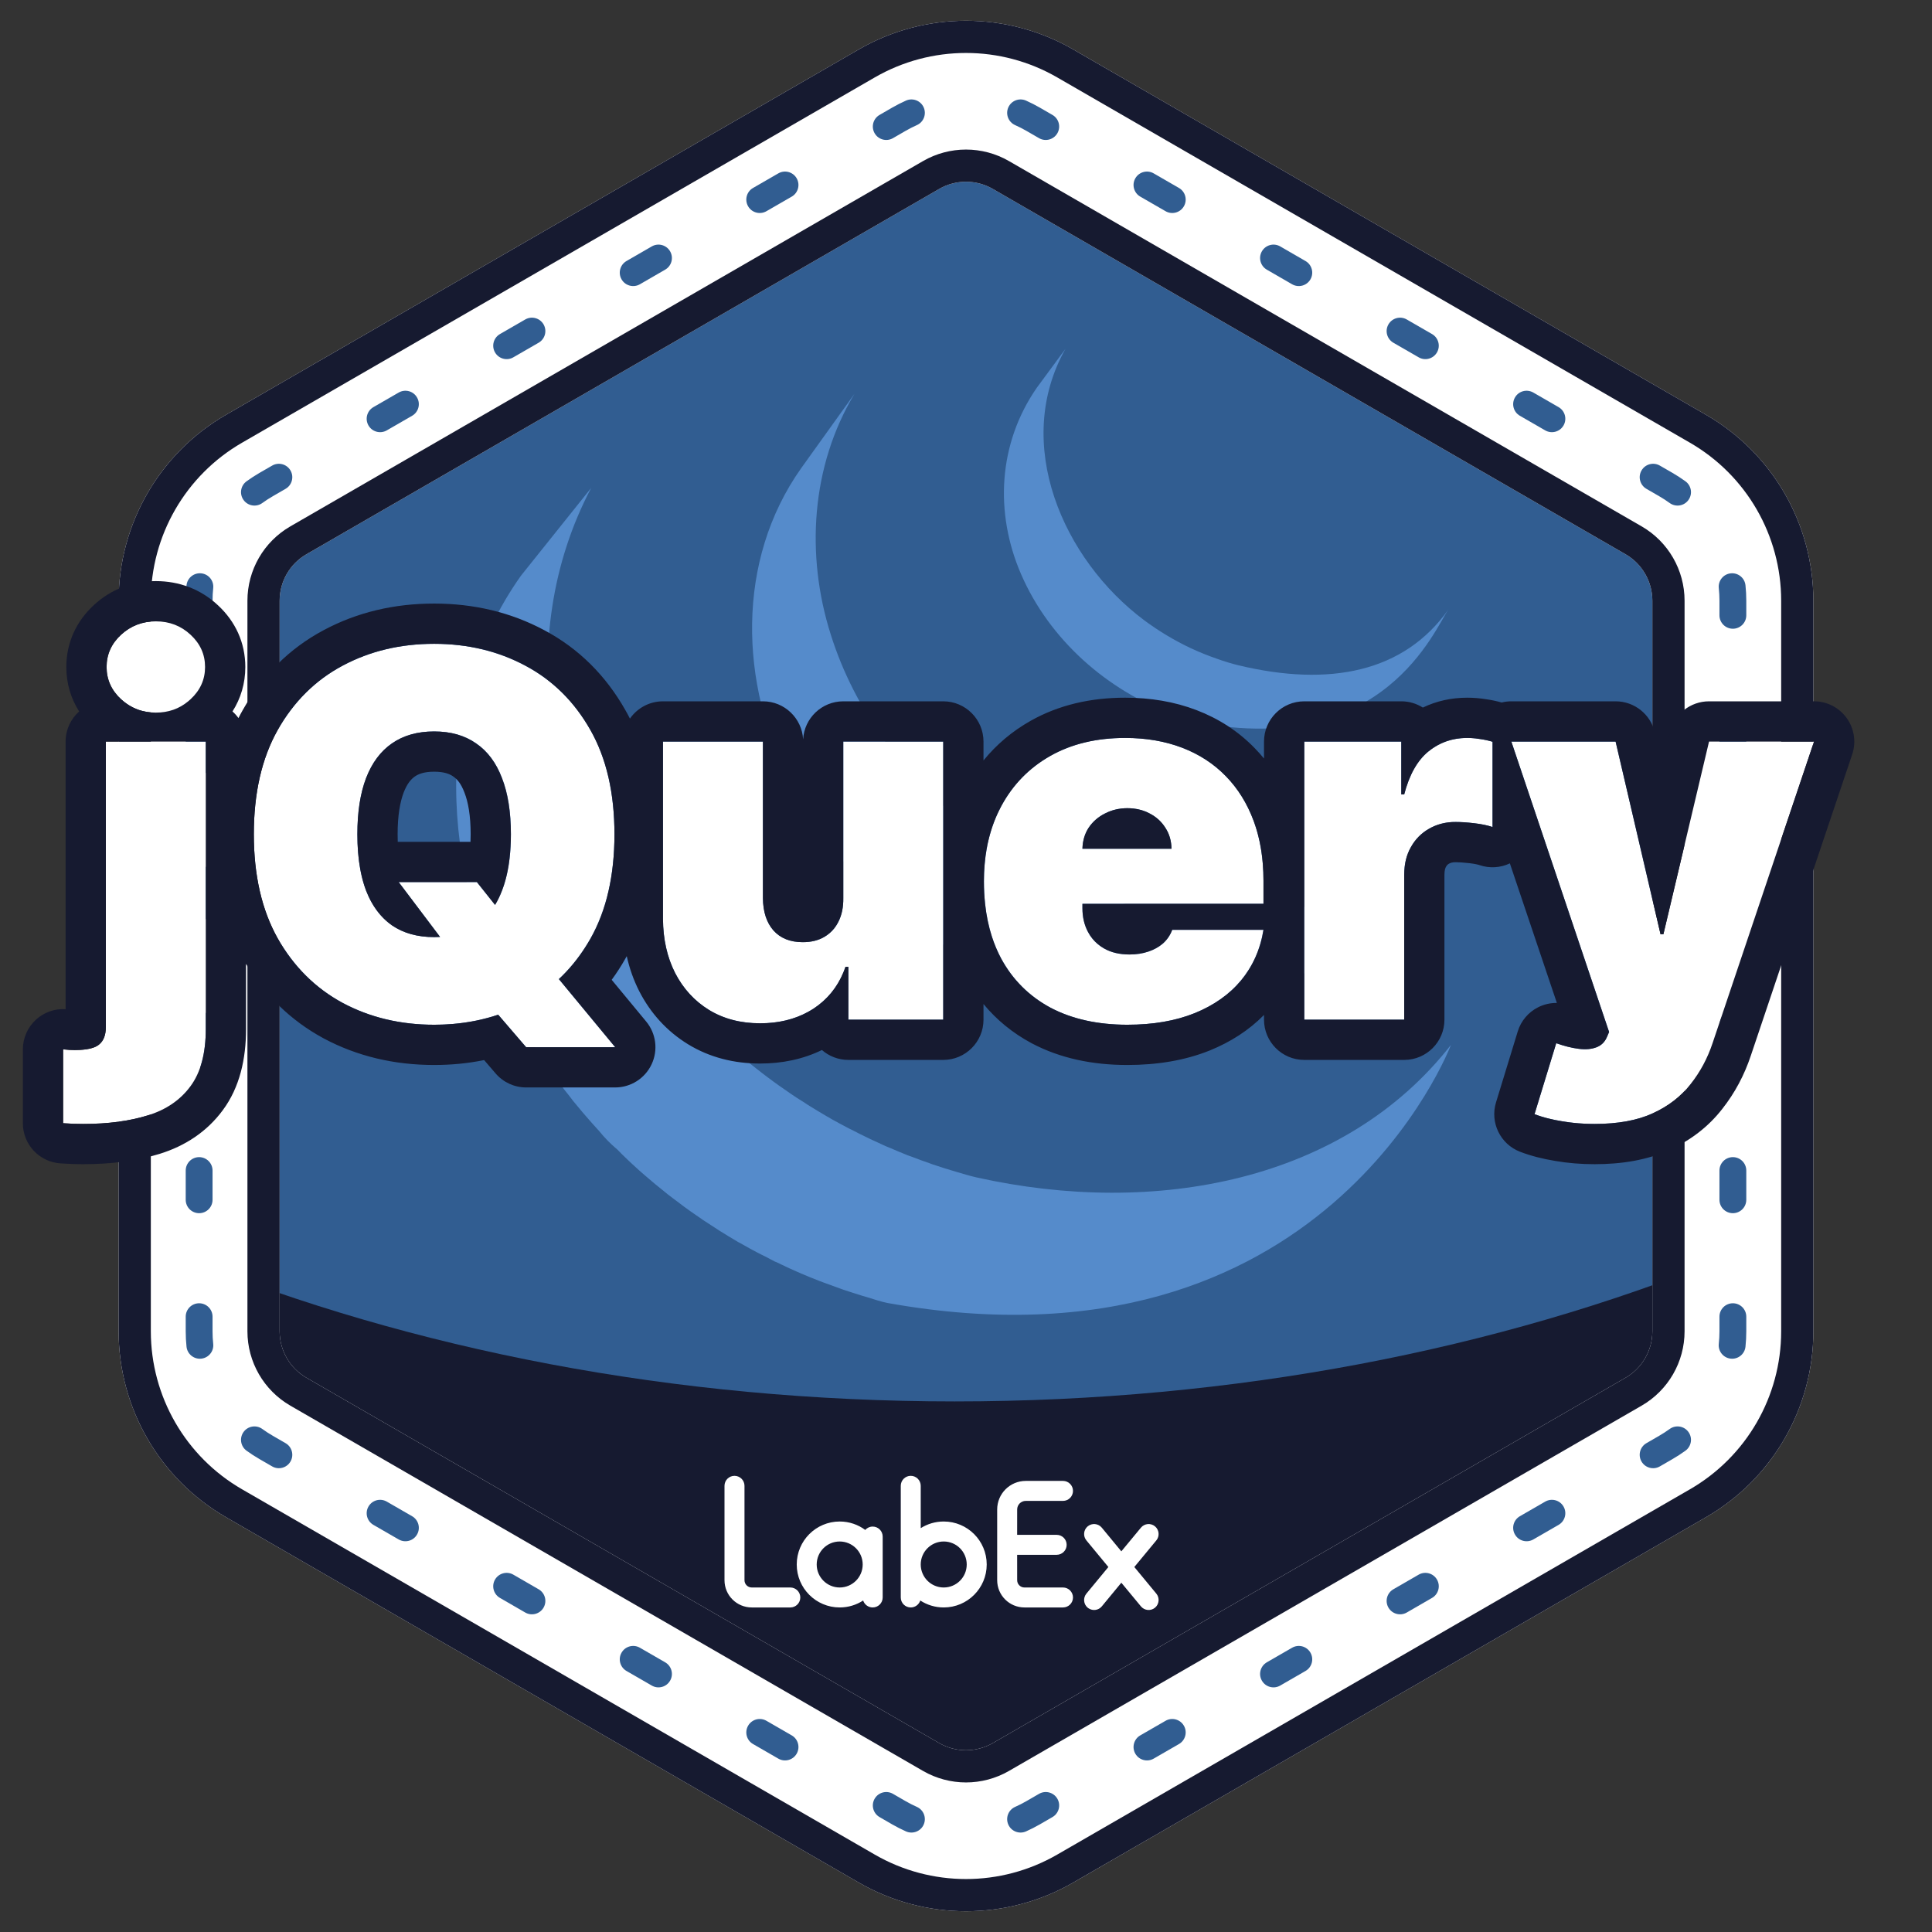 <svg width="72" height="72" viewBox="0 0 72 72" fill="none" xmlns="http://www.w3.org/2000/svg"><rect x="0" y="0" width="72" height="72" fill="#333333" stroke="none"/><path d="M33.5 4.443C35.047 3.55 36.953 3.55 38.5 4.443L62.079 18.057C63.626 18.95 64.579 20.6 64.579 22.387V49.613C64.579 51.4 63.626 53.05 62.079 53.943L38.5 67.557C36.953 68.45 35.047 68.45 33.5 67.557L9.921 53.943C8.374 53.05 7.421 51.4 7.421 49.613V22.387C7.421 20.6 8.374 18.95 9.921 18.057L33.5 4.443Z" fill="#161A30"/><path fill-rule="evenodd" clip-rule="evenodd" d="M7 46.918V22.613C7 20.827 7.953 19.176 9.5 18.283L33.079 4.67C34.626 3.777 36.532 3.777 38.079 4.67L61.658 18.283C63.205 19.176 64.158 20.827 64.158 22.613V46.918C55.829 50.286 46.045 52.227 35.579 52.227C25.112 52.227 15.329 50.286 7 46.918Z" fill="#315D91"/><mask id="mask0_5151_46752" style="mask-type:alpha" maskUnits="userSpaceOnUse" x="7" y="4" width="58" height="49"><path fill-rule="evenodd" clip-rule="evenodd" d="M7 46.918V22.613C7 20.827 7.953 19.176 9.5 18.283L33.079 4.67C34.626 3.777 36.532 3.777 38.079 4.67L61.658 18.283C63.205 19.176 64.158 20.827 64.158 22.613V46.918C55.829 50.286 46.045 52.227 35.579 52.227C25.112 52.227 15.329 50.286 7 46.918Z" fill="#FF8642"/></mask><g mask="url(#mask0_5151_46752)"><path d="M19.415 21.454C16.049 26.21 16.467 32.396 19.04 37.446C19.098 37.569 19.163 37.686 19.226 37.803C19.263 37.884 19.304 37.958 19.348 38.036C19.369 38.078 19.397 38.123 19.423 38.164C19.464 38.245 19.508 38.323 19.551 38.401L19.799 38.815C19.847 38.891 19.89 38.966 19.942 39.042C20.031 39.189 20.132 39.334 20.224 39.48C20.265 39.542 20.303 39.601 20.349 39.662C20.503 39.9 20.666 40.131 20.84 40.355C20.963 40.522 21.087 40.684 21.22 40.846C21.262 40.905 21.312 40.964 21.356 41.025L21.704 41.444C21.749 41.49 21.791 41.548 21.837 41.598C21.992 41.782 22.157 41.961 22.322 42.143L22.33 42.152C22.531 42.402 22.756 42.631 23.003 42.837C23.129 42.967 23.256 43.094 23.39 43.219L23.55 43.37C23.726 43.533 23.904 43.695 24.089 43.851C24.092 43.851 24.093 43.854 24.097 43.856L24.187 43.934C24.348 44.072 24.512 44.211 24.678 44.339L24.876 44.502C25.01 44.608 25.151 44.709 25.287 44.813L25.504 44.977C25.651 45.086 25.808 45.194 25.959 45.299C26.014 45.338 26.07 45.377 26.127 45.413L26.174 45.449L26.617 45.737L26.807 45.861C27.042 46.008 27.273 46.148 27.504 46.285C27.569 46.316 27.637 46.354 27.699 46.391C27.87 46.488 28.047 46.586 28.22 46.676C28.315 46.729 28.413 46.774 28.511 46.822C28.63 46.888 28.753 46.952 28.881 47.017C28.912 47.026 28.942 47.038 28.97 47.053C29.022 47.076 29.072 47.101 29.122 47.126C29.312 47.219 29.51 47.31 29.716 47.399C29.754 47.414 29.795 47.43 29.836 47.452C30.064 47.55 30.294 47.643 30.53 47.735C30.584 47.751 30.641 47.777 30.696 47.797C30.91 47.877 31.13 47.958 31.347 48.034L31.426 48.062C31.67 48.143 31.909 48.221 32.154 48.296C32.211 48.311 32.27 48.331 32.33 48.347C32.583 48.422 32.827 48.511 33.081 48.56C49.346 51.475 54.072 38.941 54.072 38.941C50.101 44.027 43.055 45.368 36.38 43.876C36.133 43.82 35.886 43.742 35.636 43.67C35.335 43.583 35.035 43.488 34.738 43.387L34.64 43.35C34.425 43.278 34.217 43.199 34.007 43.119C33.949 43.096 33.891 43.076 33.833 43.057C33.598 42.964 33.373 42.868 33.147 42.77C33.098 42.755 33.057 42.733 33.008 42.714C32.816 42.628 32.625 42.539 32.434 42.45C32.377 42.425 32.322 42.398 32.267 42.369C32.118 42.3 31.969 42.221 31.823 42.146C31.723 42.099 31.625 42.049 31.527 41.996C31.347 41.903 31.168 41.802 30.989 41.705C30.935 41.668 30.873 41.637 30.812 41.602C30.578 41.466 30.346 41.326 30.116 41.182C30.053 41.144 29.991 41.103 29.93 41.06C29.762 40.958 29.597 40.851 29.436 40.738C29.38 40.702 29.33 40.663 29.273 40.624C29.115 40.517 28.959 40.407 28.805 40.294C28.739 40.241 28.668 40.191 28.596 40.139C28.457 40.03 28.316 39.928 28.177 39.815L27.99 39.667C27.81 39.525 27.633 39.38 27.46 39.231C27.442 39.213 27.422 39.197 27.401 39.182L26.852 38.69L26.693 38.544C26.564 38.413 26.43 38.288 26.297 38.161L26.142 38.005C25.975 37.841 25.812 37.674 25.653 37.502L25.629 37.477C25.462 37.297 25.297 37.111 25.134 36.924C25.091 36.878 25.05 36.825 25.007 36.773L24.648 36.342C24.465 36.111 24.286 35.878 24.109 35.643C20.407 30.674 19.068 23.812 22.03 18.186M29.857 17.449C27.419 20.892 27.555 25.499 29.455 29.141C29.769 29.754 30.127 30.344 30.528 30.905C30.892 31.419 31.294 32.028 31.784 32.444C31.953 32.634 32.137 32.818 32.328 33.005L32.471 33.145C32.651 33.316 32.838 33.483 33.025 33.651L33.05 33.671C33.264 33.855 33.483 34.032 33.706 34.204C33.76 34.24 33.806 34.282 33.858 34.318C34.08 34.486 34.304 34.648 34.535 34.81L34.559 34.824C34.657 34.894 34.762 34.958 34.873 35.026C34.917 35.054 34.968 35.091 35.015 35.12C35.183 35.225 35.348 35.325 35.519 35.426C35.546 35.437 35.569 35.451 35.595 35.462C35.737 35.548 35.892 35.63 36.041 35.707C36.093 35.738 36.144 35.761 36.2 35.791C36.304 35.842 36.409 35.897 36.511 35.95L36.562 35.971C36.776 36.076 36.994 36.172 37.208 36.267C37.262 36.289 37.308 36.306 37.354 36.328C37.53 36.403 37.709 36.474 37.886 36.541C37.965 36.568 38.039 36.599 38.114 36.622C38.275 36.681 38.446 36.736 38.605 36.79L38.826 36.861C39.059 36.931 39.293 37.023 39.537 37.063C52.093 39.108 55 29.596 55 29.596C52.383 33.302 47.318 35.066 41.92 33.688C41.681 33.628 41.444 33.56 41.209 33.486C41.133 33.464 41.067 33.441 40.994 33.419C40.829 33.363 40.66 33.31 40.5 33.249L40.272 33.165C40.093 33.095 39.913 33.03 39.74 32.955C39.686 32.931 39.637 32.916 39.596 32.893C39.374 32.794 39.151 32.698 38.934 32.594L38.608 32.427L38.419 32.334C38.278 32.259 38.138 32.181 38 32.1C37.966 32.084 37.933 32.065 37.902 32.045C37.734 31.943 37.558 31.843 37.398 31.737C37.344 31.707 37.295 31.672 37.245 31.64L36.915 31.429C36.687 31.273 36.464 31.105 36.238 30.941C36.187 30.896 36.138 30.859 36.089 30.818C33.715 28.984 31.844 26.474 30.956 23.635C30.021 20.68 30.227 17.37 31.842 14.68M38.638 14.451C37.199 16.529 37.061 19.108 38.052 21.397C39.105 23.831 41.257 25.742 43.765 26.645C43.868 26.684 43.967 26.716 44.075 26.754L44.214 26.796C44.36 26.843 44.507 26.894 44.658 26.927C51.594 28.243 53.472 23.423 53.977 22.716C52.326 25.049 49.556 25.608 46.159 24.795C45.882 24.727 45.609 24.643 45.342 24.546C45.009 24.431 44.682 24.299 44.363 24.15C43.76 23.863 43.186 23.519 42.65 23.122C39.607 20.853 37.721 16.526 39.707 13" fill="#558BCB"/></g><path fill-rule="evenodd" clip-rule="evenodd" d="M32 1.845C34.475 0.416 37.525 0.416 40 1.845L63.579 15.459C66.054 16.888 67.579 19.529 67.579 22.387V49.613C67.579 52.471 66.054 55.112 63.579 56.541L40 70.155C37.525 71.584 34.475 71.584 32 70.155L8.421 56.541C5.946 55.112 4.421 52.471 4.421 49.613V22.387C4.421 19.529 5.946 16.888 8.421 15.459L32 1.845ZM37 7.041C36.381 6.684 35.619 6.684 35 7.041L11.421 20.655C10.802 21.012 10.421 21.672 10.421 22.387V49.613C10.421 50.328 10.802 50.988 11.421 51.345L35 64.959C35.619 65.316 36.381 65.316 37 64.959L60.579 51.345C61.198 50.988 61.579 50.328 61.579 49.613V22.387C61.579 21.672 61.198 21.012 60.579 20.655L37 7.041Z" fill="white"/><path fill-rule="evenodd" clip-rule="evenodd" d="M39.4 2.885C37.296 1.67 34.704 1.67 32.6 2.885L9.021 16.498C6.917 17.712 5.621 19.957 5.621 22.387V49.613C5.621 52.043 6.917 54.288 9.021 55.502L32.6 69.115C34.704 70.33 37.296 70.33 39.4 69.115L62.979 55.502C65.083 54.288 66.379 52.043 66.379 49.613V22.387C66.379 19.957 65.083 17.712 62.979 16.498L39.4 2.885ZM34.4 6.002C35.39 5.431 36.61 5.431 37.6 6.002L61.179 19.616C62.169 20.187 62.779 21.244 62.779 22.387V49.613C62.779 50.757 62.169 51.813 61.179 52.385L37.6 65.998C36.61 66.569 35.39 66.569 34.4 65.998L10.821 52.385C9.831 51.813 9.221 50.757 9.221 49.613V22.387C9.221 21.244 9.831 20.187 10.821 19.616L34.4 6.002ZM40 1.845C37.525 0.416 34.475 0.416 32 1.845L8.421 15.459C5.946 16.888 4.421 19.529 4.421 22.387V49.613C4.421 52.471 5.946 55.112 8.421 56.541L32 70.155C34.475 71.584 37.525 71.584 40 70.155L63.579 56.541C66.054 55.112 67.579 52.471 67.579 49.613V22.387C67.579 19.529 66.054 16.888 63.579 15.459L40 1.845ZM35 7.041C35.619 6.684 36.381 6.684 37 7.041L60.579 20.655C61.198 21.012 61.579 21.672 61.579 22.387V49.613C61.579 50.328 61.198 50.988 60.579 51.345L37 64.959C36.381 65.316 35.619 65.316 35 64.959L11.421 51.345C10.802 50.988 10.421 50.328 10.421 49.613V22.387C10.421 21.672 10.802 21.012 11.421 20.655L35 7.041Z" fill="#161A30"/><path fill-rule="evenodd" clip-rule="evenodd" d="M37.577 4.002C37.689 3.75 37.985 3.637 38.237 3.749C38.411 3.827 38.583 3.914 38.75 4.01L39.222 4.283C39.461 4.421 39.543 4.726 39.405 4.966C39.267 5.205 38.961 5.287 38.722 5.149L38.25 4.876C38.113 4.797 37.973 4.726 37.83 4.662C37.578 4.55 37.465 4.254 37.577 4.002ZM34.423 4.002C34.535 4.254 34.422 4.55 34.17 4.662C34.027 4.726 33.887 4.797 33.75 4.876L33.278 5.149C33.039 5.287 32.733 5.205 32.595 4.966C32.457 4.726 32.539 4.421 32.778 4.283L33.25 4.01C33.417 3.914 33.589 3.827 33.763 3.749C34.015 3.637 34.311 3.75 34.423 4.002ZM42.311 6.644C42.449 6.405 42.755 6.323 42.994 6.461L43.937 7.005C44.176 7.143 44.258 7.449 44.12 7.688C43.982 7.927 43.676 8.009 43.437 7.871L42.494 7.327C42.255 7.189 42.173 6.883 42.311 6.644ZM29.689 6.644C29.827 6.883 29.745 7.189 29.506 7.327L28.563 7.871C28.323 8.009 28.018 7.927 27.88 7.688C27.742 7.449 27.823 7.143 28.063 7.005L29.006 6.461C29.245 6.323 29.551 6.405 29.689 6.644ZM24.973 9.366C25.111 9.605 25.029 9.911 24.79 10.049L23.847 10.594C23.608 10.732 23.302 10.65 23.164 10.411C23.026 10.172 23.108 9.866 23.347 9.728L24.29 9.183C24.529 9.045 24.835 9.127 24.973 9.366ZM47.027 9.366C47.165 9.127 47.471 9.045 47.71 9.183L48.653 9.728C48.892 9.866 48.974 10.172 48.836 10.411C48.698 10.65 48.392 10.732 48.153 10.594L47.21 10.049C46.971 9.911 46.889 9.605 47.027 9.366ZM20.257 12.089C20.395 12.328 20.313 12.634 20.074 12.772L19.131 13.316C18.892 13.455 18.586 13.373 18.448 13.133C18.31 12.894 18.392 12.589 18.631 12.45L19.574 11.906C19.813 11.768 20.119 11.85 20.257 12.089ZM51.743 12.089C51.881 11.85 52.187 11.768 52.426 11.906L53.369 12.45C53.608 12.589 53.69 12.894 53.552 13.133C53.414 13.373 53.108 13.455 52.869 13.316L51.926 12.772C51.687 12.634 51.605 12.328 51.743 12.089ZM15.541 14.812C15.68 15.051 15.598 15.357 15.358 15.495L14.415 16.039C14.176 16.177 13.87 16.095 13.732 15.856C13.594 15.617 13.676 15.311 13.915 15.173L14.858 14.629C15.098 14.491 15.403 14.572 15.541 14.812ZM56.459 14.812C56.596 14.572 56.902 14.491 57.142 14.629L58.085 15.173C58.324 15.311 58.406 15.617 58.268 15.856C58.13 16.095 57.824 16.177 57.585 16.039L56.642 15.495C56.402 15.357 56.32 15.051 56.459 14.812ZM10.826 17.534C10.964 17.773 10.882 18.079 10.643 18.217L10.171 18.49C10.034 18.569 9.902 18.654 9.776 18.746C9.553 18.908 9.24 18.859 9.078 18.635C8.915 18.412 8.965 18.099 9.188 17.937C9.343 17.825 9.504 17.72 9.671 17.623L10.143 17.351C10.382 17.213 10.688 17.295 10.826 17.534ZM61.174 17.534C61.312 17.295 61.618 17.213 61.857 17.351L62.329 17.623C62.496 17.72 62.657 17.825 62.812 17.937C63.035 18.099 63.085 18.412 62.922 18.635C62.76 18.859 62.447 18.908 62.224 18.746C62.098 18.654 61.966 18.569 61.829 18.49L61.357 18.217C61.118 18.079 61.036 17.773 61.174 17.534ZM7.501 21.367C7.775 21.395 7.975 21.642 7.946 21.916C7.929 22.071 7.921 22.228 7.921 22.387V22.931C7.921 23.207 7.697 23.431 7.421 23.431C7.145 23.431 6.921 23.207 6.921 22.931V22.387C6.921 22.193 6.931 22.002 6.951 21.812C6.98 21.537 7.226 21.338 7.501 21.367ZM64.499 21.367C64.774 21.338 65.02 21.537 65.049 21.812C65.069 22.002 65.079 22.193 65.079 22.387V22.931C65.079 23.207 64.855 23.431 64.579 23.431C64.303 23.431 64.079 23.207 64.079 22.931V22.387C64.079 22.228 64.07 22.071 64.054 21.916C64.025 21.642 64.225 21.395 64.499 21.367ZM64.579 26.788C64.855 26.788 65.079 27.011 65.079 27.288V28.377C65.079 28.653 64.855 28.877 64.579 28.877C64.303 28.877 64.079 28.653 64.079 28.377V27.288C64.079 27.011 64.303 26.788 64.579 26.788ZM7.421 26.788C7.697 26.788 7.921 27.011 7.921 27.288V28.377C7.921 28.653 7.697 28.877 7.421 28.877C7.145 28.877 6.921 28.653 6.921 28.377V27.288C6.921 27.011 7.145 26.788 7.421 26.788ZM7.421 32.233C7.697 32.233 7.921 32.457 7.921 32.733V33.822C7.921 34.098 7.697 34.322 7.421 34.322C7.145 34.322 6.921 34.098 6.921 33.822V32.733C6.921 32.457 7.145 32.233 7.421 32.233ZM64.579 32.233C64.855 32.233 65.079 32.457 65.079 32.733V33.822C65.079 34.098 64.855 34.322 64.579 34.322C64.303 34.322 64.079 34.098 64.079 33.822V32.733C64.079 32.457 64.303 32.233 64.579 32.233ZM7.421 37.678C7.697 37.678 7.921 37.902 7.921 38.178V39.267C7.921 39.543 7.697 39.767 7.421 39.767C7.145 39.767 6.921 39.543 6.921 39.267V38.178C6.921 37.902 7.145 37.678 7.421 37.678ZM64.579 37.678C64.855 37.678 65.079 37.902 65.079 38.178V39.267C65.079 39.543 64.855 39.767 64.579 39.767C64.303 39.767 64.079 39.543 64.079 39.267V38.178C64.079 37.902 64.303 37.678 64.579 37.678ZM7.421 43.123C7.697 43.123 7.921 43.347 7.921 43.623V44.712C7.921 44.989 7.697 45.212 7.421 45.212C7.145 45.212 6.921 44.989 6.921 44.712V43.623C6.921 43.347 7.145 43.123 7.421 43.123ZM64.579 43.123C64.855 43.123 65.079 43.347 65.079 43.623V44.712C65.079 44.989 64.855 45.212 64.579 45.212C64.303 45.212 64.079 44.989 64.079 44.712V43.623C64.079 43.347 64.303 43.123 64.579 43.123ZM7.421 48.569C7.697 48.569 7.921 48.792 7.921 49.069V49.613C7.921 49.771 7.929 49.928 7.946 50.084C7.975 50.358 7.775 50.604 7.501 50.633C7.226 50.662 6.98 50.463 6.951 50.188C6.931 49.998 6.921 49.806 6.921 49.613V49.069C6.921 48.792 7.145 48.569 7.421 48.569ZM64.579 48.569C64.855 48.569 65.079 48.792 65.079 49.069V49.613C65.079 49.806 65.069 49.998 65.049 50.188C65.02 50.463 64.774 50.662 64.499 50.633C64.225 50.604 64.025 50.358 64.054 50.084C64.07 49.928 64.079 49.771 64.079 49.613V49.069C64.079 48.792 64.303 48.569 64.579 48.569ZM9.078 53.364C9.24 53.141 9.553 53.092 9.776 53.254C9.902 53.346 10.034 53.431 10.171 53.51L10.643 53.783C10.882 53.921 10.964 54.226 10.826 54.466C10.688 54.705 10.382 54.787 10.143 54.649L9.671 54.376C9.504 54.28 9.343 54.175 9.188 54.063C8.965 53.901 8.915 53.588 9.078 53.364ZM62.922 53.364C63.085 53.588 63.035 53.901 62.812 54.063C62.657 54.175 62.496 54.28 62.329 54.376L61.857 54.649C61.618 54.787 61.312 54.705 61.174 54.466C61.036 54.226 61.118 53.921 61.357 53.783L61.829 53.51C61.966 53.431 62.098 53.346 62.224 53.254C62.447 53.092 62.76 53.141 62.922 53.364ZM13.732 56.144C13.87 55.904 14.176 55.823 14.415 55.961L15.358 56.505C15.598 56.643 15.68 56.949 15.541 57.188C15.403 57.427 15.098 57.509 14.858 57.371L13.915 56.827C13.676 56.689 13.594 56.383 13.732 56.144ZM58.268 56.144C58.406 56.383 58.324 56.689 58.085 56.827L57.142 57.371C56.902 57.509 56.596 57.427 56.459 57.188C56.32 56.949 56.402 56.643 56.642 56.505L57.585 55.961C57.824 55.823 58.13 55.904 58.268 56.144ZM18.448 58.866C18.586 58.627 18.892 58.545 19.131 58.683L20.074 59.228C20.313 59.366 20.395 59.672 20.257 59.911C20.119 60.15 19.813 60.232 19.574 60.094L18.631 59.549C18.392 59.411 18.31 59.105 18.448 58.866ZM53.552 58.866C53.69 59.105 53.608 59.411 53.369 59.549L52.426 60.094C52.187 60.232 51.881 60.15 51.743 59.911C51.605 59.672 51.687 59.366 51.926 59.228L52.869 58.683C53.108 58.545 53.414 58.627 53.552 58.866ZM23.164 61.589C23.302 61.35 23.608 61.268 23.847 61.406L24.79 61.95C25.029 62.089 25.111 62.394 24.973 62.633C24.835 62.873 24.529 62.955 24.29 62.816L23.347 62.272C23.108 62.134 23.026 61.828 23.164 61.589ZM48.836 61.589C48.974 61.828 48.892 62.134 48.653 62.272L47.71 62.816C47.471 62.955 47.165 62.873 47.027 62.633C46.889 62.394 46.971 62.089 47.21 61.95L48.153 61.406C48.392 61.268 48.698 61.35 48.836 61.589ZM27.88 64.312C28.018 64.073 28.323 63.991 28.563 64.129L29.506 64.673C29.745 64.811 29.827 65.117 29.689 65.356C29.551 65.595 29.245 65.677 29.006 65.539L28.063 64.995C27.823 64.857 27.742 64.551 27.88 64.312ZM44.12 64.312C44.258 64.551 44.176 64.857 43.937 64.995L42.994 65.539C42.755 65.677 42.449 65.595 42.311 65.356C42.173 65.117 42.255 64.811 42.494 64.673L43.437 64.129C43.676 63.991 43.982 64.073 44.12 64.312ZM32.595 67.034C32.733 66.795 33.039 66.713 33.278 66.851L33.75 67.124C33.887 67.203 34.027 67.274 34.17 67.338C34.422 67.45 34.535 67.745 34.423 67.998C34.311 68.25 34.015 68.363 33.763 68.251C33.589 68.173 33.417 68.086 33.25 67.99L32.778 67.717C32.539 67.579 32.457 67.273 32.595 67.034ZM39.405 67.034C39.543 67.273 39.461 67.579 39.222 67.717L38.75 67.99C38.583 68.086 38.411 68.173 38.237 68.251C37.985 68.363 37.689 68.25 37.577 67.998C37.465 67.745 37.578 67.45 37.83 67.338C37.973 67.274 38.113 67.203 38.25 67.124L38.722 66.851C38.961 66.713 39.267 66.795 39.405 67.034Z" fill="#315D91"/><path d="M27.372 55C27.578 55 27.745 55.167 27.745 55.372V58.89C27.745 59.039 27.866 59.161 28.016 59.161H29.453C29.658 59.161 29.825 59.328 29.825 59.533C29.825 59.739 29.658 59.905 29.453 59.905H28.016C27.455 59.905 27 59.451 27 58.89V55.372C27 55.167 27.167 55 27.372 55ZM31.293 56.702C31.65 56.702 31.979 56.819 32.245 57.016C32.313 56.939 32.412 56.891 32.523 56.891C32.728 56.891 32.895 57.058 32.895 57.264V59.533C32.895 59.739 32.728 59.905 32.523 59.905C32.356 59.905 32.215 59.796 32.167 59.646C31.916 59.81 31.616 59.905 31.293 59.905C30.409 59.905 29.692 59.188 29.692 58.304C29.692 57.419 30.409 56.702 31.293 56.702ZM31.293 57.447C30.82 57.447 30.436 57.831 30.436 58.304C30.436 58.777 30.82 59.161 31.293 59.161C31.766 59.161 32.15 58.777 32.15 58.304C32.15 57.831 31.766 57.447 31.293 57.447ZM33.941 55C34.147 55 34.313 55.167 34.313 55.372L34.313 56.95C34.561 56.793 34.855 56.702 35.17 56.702C36.055 56.702 36.772 57.419 36.772 58.304C36.772 59.188 36.055 59.905 35.17 59.905C34.847 59.905 34.547 59.81 34.296 59.646C34.248 59.796 34.107 59.905 33.941 59.905C33.735 59.905 33.569 59.739 33.569 59.533V55.372C33.569 55.167 33.735 55 33.941 55ZM35.17 57.447C34.697 57.447 34.313 57.831 34.313 58.304C34.313 58.777 34.697 59.161 35.17 59.161C35.644 59.161 36.027 58.777 36.027 58.304C36.027 57.831 35.644 57.447 35.17 57.447ZM39.615 55.189C39.82 55.189 39.987 55.356 39.987 55.562C39.987 55.767 39.82 55.934 39.615 55.934H38.227C38.05 55.934 37.907 56.077 37.907 56.254L37.906 57.199L39.378 57.199C39.584 57.199 39.751 57.365 39.751 57.571C39.751 57.777 39.584 57.943 39.378 57.943L37.906 57.943L37.907 58.89C37.907 59.039 38.028 59.161 38.178 59.161H39.615C39.82 59.161 39.987 59.328 39.987 59.533C39.987 59.739 39.82 59.905 39.615 59.905H38.178C37.617 59.905 37.162 59.451 37.162 58.89V56.254C37.162 55.666 37.639 55.189 38.227 55.189H39.615ZM42.519 56.932C42.65 56.773 42.884 56.751 43.043 56.882C43.201 57.013 43.224 57.248 43.093 57.406L42.273 58.398L43.093 59.39C43.224 59.549 43.201 59.784 43.043 59.915C42.884 60.046 42.65 60.023 42.519 59.865L41.789 58.983L41.061 59.865C40.938 60.014 40.724 60.042 40.567 59.937L40.536 59.915C40.378 59.784 40.356 59.549 40.487 59.39L41.306 58.398L40.487 57.406C40.356 57.248 40.378 57.013 40.536 56.882C40.695 56.751 40.93 56.773 41.061 56.932L41.789 57.814L42.519 56.932Z" fill="white"/><path d="M3.945 27.636H7.669V38.351C7.669 39.26 7.478 39.97 7.096 40.483C6.718 40.996 6.187 41.358 5.503 41.569C4.82 41.781 4.021 41.886 3.108 41.886C2.973 41.886 2.849 41.884 2.737 41.88C2.62 41.875 2.492 41.868 2.352 41.859V39.106C2.442 39.115 2.521 39.122 2.588 39.127C2.651 39.131 2.717 39.133 2.784 39.133C3.229 39.133 3.533 39.064 3.695 38.924C3.861 38.789 3.945 38.571 3.945 38.27V27.636ZM5.807 26.557C5.303 26.557 4.871 26.39 4.511 26.058C4.152 25.725 3.972 25.324 3.972 24.857C3.972 24.389 4.152 23.988 4.511 23.655C4.871 23.323 5.303 23.156 5.807 23.156C6.315 23.156 6.747 23.323 7.102 23.655C7.462 23.988 7.642 24.389 7.642 24.857C7.642 25.324 7.462 25.725 7.102 26.058C6.747 26.39 6.315 26.557 5.807 26.557Z" fill="white"/><path d="M14.857 32.872H17.771L18.824 34.195L20.605 36.219L22.926 39.026H19.607L17.96 37.109L16.854 35.517L14.857 32.872ZM22.899 31.091C22.899 32.629 22.6 33.927 22.002 34.984C21.404 36.037 20.596 36.835 19.579 37.379C18.563 37.919 17.429 38.189 16.179 38.189C14.919 38.189 13.781 37.917 12.765 37.373C11.753 36.824 10.948 36.023 10.349 34.971C9.756 33.913 9.459 32.62 9.459 31.091C9.459 29.553 9.756 28.257 10.349 27.204C10.948 26.148 11.753 25.349 12.765 24.809C13.781 24.265 14.919 23.993 16.179 23.993C17.429 23.993 18.563 24.265 19.579 24.809C20.596 25.349 21.404 26.148 22.002 27.204C22.6 28.257 22.899 29.553 22.899 31.091ZM19.04 31.091C19.04 30.263 18.93 29.566 18.709 28.999C18.493 28.428 18.172 27.996 17.744 27.704C17.321 27.407 16.8 27.259 16.179 27.259C15.558 27.259 15.034 27.407 14.607 27.704C14.184 27.996 13.862 28.428 13.642 28.999C13.426 29.566 13.318 30.263 13.318 31.091C13.318 31.919 13.426 32.618 13.642 33.189C13.862 33.756 14.184 34.188 14.607 34.485C15.034 34.777 15.558 34.923 16.179 34.923C16.8 34.923 17.321 34.777 17.744 34.485C18.172 34.188 18.493 33.756 18.709 33.189C18.93 32.618 19.04 31.919 19.04 31.091Z" fill="white"/><path d="M31.427 33.466V27.636H35.152V38H31.616V36.03H31.509C31.284 36.691 30.89 37.208 30.328 37.582C29.765 37.95 29.098 38.135 28.324 38.135C27.6 38.135 26.965 37.968 26.421 37.636C25.881 37.303 25.461 36.844 25.159 36.259C24.863 35.675 24.712 35.004 24.707 34.249V27.636H28.432V33.466C28.436 33.979 28.567 34.381 28.823 34.674C29.084 34.966 29.448 35.112 29.916 35.112C30.227 35.112 30.494 35.047 30.719 34.916C30.948 34.782 31.124 34.593 31.245 34.35C31.371 34.102 31.432 33.808 31.427 33.466Z" fill="white"/><path d="M42.012 38.189C40.906 38.189 39.952 37.977 39.151 37.555C38.355 37.127 37.741 36.516 37.309 35.719C36.882 34.919 36.668 33.961 36.668 32.845C36.668 31.775 36.884 30.839 37.316 30.038C37.748 29.238 38.357 28.615 39.145 28.169C39.932 27.724 40.861 27.501 41.931 27.501C42.714 27.501 43.422 27.623 44.056 27.866C44.691 28.109 45.233 28.462 45.683 28.925C46.132 29.384 46.479 29.942 46.722 30.598C46.965 31.255 47.086 31.995 47.086 32.818V33.682H37.829V31.631H43.658C43.654 31.334 43.577 31.073 43.429 30.848C43.285 30.619 43.089 30.441 42.842 30.315C42.599 30.184 42.322 30.119 42.012 30.119C41.711 30.119 41.434 30.184 41.182 30.315C40.93 30.441 40.728 30.616 40.575 30.841C40.426 31.066 40.348 31.329 40.339 31.631V33.844C40.339 34.177 40.408 34.474 40.548 34.734C40.687 34.995 40.888 35.2 41.148 35.348C41.409 35.497 41.724 35.571 42.093 35.571C42.349 35.571 42.583 35.535 42.795 35.463C43.011 35.391 43.195 35.288 43.348 35.153C43.501 35.013 43.613 34.847 43.685 34.653H47.086C46.969 35.373 46.692 35.998 46.256 36.529C45.82 37.055 45.242 37.465 44.522 37.757C43.807 38.045 42.97 38.189 42.012 38.189Z" fill="white"/><path d="M48.606 38V27.636H52.222V29.607H52.33C52.519 28.878 52.818 28.345 53.228 28.008C53.641 27.67 54.125 27.501 54.678 27.501C54.84 27.501 55 27.515 55.157 27.542C55.319 27.564 55.474 27.598 55.623 27.643V30.821C55.438 30.758 55.211 30.711 54.941 30.679C54.672 30.648 54.44 30.632 54.246 30.632C53.882 30.632 53.554 30.715 53.261 30.882C52.973 31.044 52.746 31.273 52.58 31.57C52.413 31.862 52.33 32.206 52.33 32.602V38H48.606Z" fill="white"/><path d="M59.426 41.886C58.999 41.886 58.592 41.853 58.205 41.785C57.818 41.722 57.479 41.635 57.187 41.522L57.996 38.877C58.302 38.985 58.581 39.055 58.833 39.086C59.089 39.118 59.307 39.1 59.487 39.032C59.672 38.965 59.804 38.837 59.885 38.648L59.966 38.459L56.323 27.636H60.209L61.883 34.815H61.99L63.691 27.636H67.604L63.826 38.864C63.637 39.435 63.362 39.948 63.002 40.402C62.647 40.861 62.179 41.223 61.599 41.488C61.019 41.754 60.295 41.886 59.426 41.886Z" fill="white"/><path fill-rule="evenodd" clip-rule="evenodd" d="M4.602 26.136C4.943 26.417 5.345 26.557 5.807 26.557C6.273 26.557 6.675 26.417 7.013 26.136C7.043 26.111 7.073 26.085 7.102 26.058C7.462 25.725 7.642 25.324 7.642 24.857C7.642 24.389 7.462 23.988 7.102 23.655C6.747 23.323 6.315 23.156 5.807 23.156C5.303 23.156 4.871 23.323 4.511 23.655C4.152 23.988 3.972 24.389 3.972 24.857C3.972 25.324 4.152 25.725 4.511 26.058C4.541 26.085 4.571 26.111 4.602 26.136ZM8.124 22.558C7.478 21.954 6.676 21.656 5.807 21.656C4.937 21.656 4.138 21.957 3.493 22.554C2.843 23.156 2.472 23.949 2.472 24.857C2.472 25.469 2.64 26.029 2.95 26.514C2.64 26.788 2.445 27.189 2.445 27.636V37.609C2.042 37.584 1.646 37.723 1.346 37.994C1.032 38.279 0.852 38.683 0.852 39.106V41.859C0.852 42.65 1.466 43.305 2.256 43.356C2.405 43.366 2.545 43.373 2.677 43.378C2.813 43.384 2.957 43.386 3.108 43.386C4.132 43.386 5.086 43.268 5.946 43.002C6.895 42.709 7.71 42.177 8.301 41.376C8.94 40.516 9.169 39.449 9.169 38.351V35.922C9.887 37.105 10.849 38.04 12.05 38.691L12.057 38.695C13.311 39.366 14.696 39.689 16.179 39.689C16.819 39.689 17.44 39.629 18.042 39.506L18.469 40.003C18.754 40.335 19.169 40.526 19.607 40.526H22.926C23.507 40.526 24.036 40.19 24.283 39.664C24.531 39.139 24.452 38.517 24.082 38.07L22.796 36.515C22.979 36.265 23.149 36.002 23.306 35.725L23.307 35.723C23.324 35.693 23.341 35.663 23.357 35.633C23.458 36.086 23.611 36.523 23.822 36.938L23.826 36.946C24.247 37.764 24.853 38.431 25.634 38.912L25.639 38.915C26.449 39.411 27.362 39.635 28.324 39.635C29.14 39.635 29.921 39.477 30.631 39.131C30.895 39.361 31.239 39.5 31.616 39.5H35.152C35.98 39.5 36.652 38.828 36.652 38V37.417C37.143 38.012 37.742 38.501 38.442 38.876L38.451 38.881C39.51 39.441 40.715 39.689 42.012 39.689C43.117 39.689 44.151 39.523 45.082 39.149L45.087 39.147C45.859 38.833 46.542 38.397 47.106 37.824V38C47.106 38.828 47.777 39.5 48.606 39.5H52.33C53.159 39.5 53.83 38.828 53.83 38V32.602C53.83 32.42 53.867 32.341 53.883 32.312L53.888 32.303C53.924 32.239 53.956 32.212 53.997 32.189L54.003 32.185C54.051 32.158 54.12 32.132 54.246 32.132C54.364 32.132 54.534 32.142 54.767 32.169C54.97 32.193 55.085 32.222 55.138 32.24C55.512 32.368 55.918 32.342 56.268 32.175L58.02 37.377C57.779 37.374 57.539 37.428 57.321 37.538C56.956 37.722 56.681 38.047 56.562 38.438L55.752 41.083C55.522 41.836 55.913 42.639 56.648 42.922C57.054 43.078 57.495 43.189 57.956 43.264C58.432 43.347 58.923 43.386 59.426 43.386C60.437 43.386 61.39 43.233 62.223 42.852C62.999 42.498 63.666 41.993 64.183 41.327C64.653 40.732 65.007 40.066 65.249 39.338C65.249 39.337 65.249 39.336 65.25 39.335L69.026 28.115C69.18 27.657 69.104 27.153 68.822 26.761C68.54 26.369 68.087 26.136 67.604 26.136H63.691C62.995 26.136 62.391 26.614 62.231 27.291L61.948 28.487L61.67 27.296C61.512 26.617 60.906 26.136 60.209 26.136H56.323C56.2 26.136 56.08 26.151 55.963 26.18C55.774 26.127 55.582 26.087 55.387 26.059C55.152 26.021 54.916 26.001 54.678 26.001C54.093 26.001 53.536 26.123 53.025 26.369C52.793 26.222 52.518 26.136 52.222 26.136H48.606C47.777 26.136 47.106 26.808 47.106 27.636V28.268C46.995 28.133 46.879 28.003 46.756 27.878C46.147 27.251 45.419 26.781 44.593 26.465C43.764 26.147 42.87 26.001 41.931 26.001C40.65 26.001 39.457 26.27 38.406 26.864C37.721 27.251 37.134 27.746 36.652 28.34V27.636C36.652 26.808 35.98 26.136 35.152 26.136H31.427C30.626 26.136 29.971 26.765 29.93 27.556C29.888 26.765 29.233 26.136 28.432 26.136H24.707C24.197 26.136 23.747 26.391 23.476 26.78C23.422 26.673 23.365 26.568 23.306 26.465C22.576 25.174 21.567 24.167 20.285 23.486C19.033 22.816 17.654 22.493 16.179 22.493C14.697 22.493 13.312 22.815 12.059 23.486C10.78 24.168 9.774 25.176 9.044 26.466L9.043 26.468C8.989 26.564 8.936 26.661 8.887 26.76C8.822 26.67 8.747 26.587 8.664 26.514C8.973 26.029 9.142 25.469 9.142 24.857C9.142 23.95 8.772 23.159 8.124 22.558ZM3.945 27.636V38.27C3.945 38.571 3.861 38.789 3.695 38.924C3.591 39.014 3.429 39.074 3.209 39.106C3.086 39.124 2.944 39.133 2.784 39.133C2.717 39.133 2.651 39.131 2.588 39.127C2.521 39.122 2.442 39.115 2.352 39.106V41.859C2.492 41.868 2.62 41.875 2.737 41.88C2.849 41.884 2.973 41.886 3.108 41.886C4.021 41.886 4.82 41.781 5.503 41.569C6.187 41.358 6.718 40.996 7.096 40.483C7.478 39.97 7.669 39.26 7.669 38.351V27.636H3.945ZM19.579 24.809C18.563 24.265 17.429 23.993 16.179 23.993C14.919 23.993 13.781 24.265 12.765 24.809C11.753 25.349 10.948 26.148 10.349 27.204C9.756 28.257 9.459 29.553 9.459 31.091C9.459 32.62 9.756 33.913 10.349 34.971C10.948 36.023 11.753 36.824 12.765 37.373C13.781 37.917 14.919 38.189 16.179 38.189C16.418 38.189 16.654 38.179 16.885 38.159C17.473 38.109 18.034 37.994 18.566 37.815L19.606 39.025L22.926 39.026L20.827 36.488C21.193 36.146 21.518 35.754 21.802 35.313C21.871 35.206 21.938 35.097 22.002 34.984C22.6 33.927 22.899 32.629 22.899 31.091C22.899 29.553 22.6 28.257 22.002 27.204C21.404 26.148 20.596 25.349 19.579 24.809ZM18.45 33.725L17.771 32.872H14.857L16.4 34.917C16.328 34.921 16.254 34.923 16.179 34.923C15.558 34.923 15.034 34.777 14.607 34.485C14.302 34.271 14.05 33.986 13.85 33.632C13.773 33.495 13.704 33.347 13.642 33.189C13.552 32.952 13.481 32.693 13.429 32.411C13.355 32.015 13.318 31.575 13.318 31.091C13.318 30.263 13.426 29.566 13.642 28.999C13.862 28.428 14.184 27.996 14.607 27.704C15.034 27.407 15.558 27.259 16.179 27.259C16.8 27.259 17.321 27.407 17.744 27.704C18.172 27.996 18.493 28.428 18.709 28.999C18.93 29.566 19.04 30.263 19.04 31.091C19.04 31.412 19.023 31.713 18.99 31.995C18.938 32.441 18.844 32.839 18.709 33.189C18.635 33.384 18.549 33.562 18.45 33.725ZM17.534 31.372C17.538 31.282 17.54 31.188 17.54 31.091C17.54 30.386 17.445 29.886 17.311 29.543L17.306 29.53C17.179 29.193 17.028 29.031 16.897 28.942L16.882 28.931C16.759 28.845 16.555 28.759 16.179 28.759C15.804 28.759 15.593 28.845 15.463 28.936L15.46 28.938C15.329 29.028 15.175 29.193 15.043 29.536C14.911 29.883 14.818 30.386 14.818 31.091C14.818 31.189 14.82 31.282 14.823 31.372C14.834 31.372 14.845 31.372 14.857 31.372H17.534ZM28.432 33.466V27.636H24.707V34.249C24.712 35.004 24.863 35.675 25.159 36.259C25.461 36.844 25.881 37.303 26.421 37.636C26.965 37.968 27.6 38.135 28.324 38.135C29.003 38.135 29.6 37.993 30.116 37.709C30.188 37.669 30.259 37.627 30.328 37.582C30.83 37.248 31.197 36.8 31.43 36.238C31.438 36.219 31.445 36.2 31.453 36.182C31.454 36.178 31.456 36.175 31.457 36.171C31.475 36.125 31.492 36.078 31.509 36.03H31.616V38H35.152V27.636H31.427V33.466C31.432 33.808 31.371 34.102 31.245 34.35C31.202 34.436 31.152 34.515 31.096 34.588C30.993 34.72 30.867 34.829 30.719 34.916C30.611 34.979 30.492 35.027 30.364 35.06C30.226 35.095 30.077 35.112 29.916 35.112C29.448 35.112 29.084 34.966 28.823 34.674C28.567 34.381 28.436 33.979 28.432 33.466ZM36.967 34.91C37.06 35.196 37.174 35.465 37.309 35.719C37.741 36.516 38.355 37.127 39.151 37.555C39.952 37.977 40.906 38.189 42.012 38.189C42.97 38.189 43.807 38.045 44.522 37.757C45.242 37.465 45.82 37.055 46.256 36.529C46.355 36.409 46.446 36.283 46.528 36.153C46.718 35.855 46.864 35.531 46.966 35.182C47.017 35.012 47.056 34.836 47.086 34.653H43.685C43.613 34.847 43.501 35.013 43.348 35.153C43.337 35.163 43.325 35.172 43.314 35.182C43.168 35.303 42.995 35.396 42.795 35.463C42.583 35.535 42.349 35.571 42.093 35.571C41.724 35.571 41.409 35.497 41.148 35.348C41.062 35.299 40.982 35.243 40.909 35.182C40.761 35.058 40.641 34.909 40.548 34.734C40.408 34.474 40.339 34.177 40.339 33.844V33.682H47.086V32.818C47.086 32.6 47.077 32.388 47.06 32.182C47.013 31.609 46.9 31.081 46.722 30.598C46.479 29.942 46.132 29.384 45.683 28.925C45.233 28.462 44.691 28.109 44.056 27.866C43.422 27.623 42.714 27.501 41.931 27.501C40.861 27.501 39.932 27.724 39.145 28.169C38.357 28.615 37.748 29.238 37.316 30.038C37.275 30.114 37.236 30.191 37.2 30.269C37.001 30.688 36.858 31.142 36.771 31.631C36.703 32.014 36.668 32.419 36.668 32.845C36.668 33.135 36.683 33.413 36.712 33.682C36.758 34.119 36.844 34.529 36.967 34.91ZM43.658 31.631C43.654 31.334 43.577 31.073 43.429 30.848C43.285 30.619 43.089 30.441 42.842 30.315C42.658 30.216 42.454 30.154 42.231 30.131C42.16 30.123 42.087 30.119 42.012 30.119C41.94 30.119 41.868 30.123 41.798 30.131C41.579 30.154 41.373 30.216 41.182 30.315C40.93 30.441 40.728 30.616 40.575 30.841C40.426 31.066 40.348 31.329 40.339 31.631H43.658ZM53.722 27.699C53.548 27.778 53.383 27.881 53.228 28.008C52.818 28.345 52.519 28.878 52.33 29.607H52.222V27.636H48.606V38H52.33V32.602C52.33 32.206 52.413 31.862 52.58 31.57C52.746 31.273 52.973 31.044 53.261 30.882C53.52 30.734 53.807 30.652 54.123 30.635C54.163 30.633 54.205 30.632 54.246 30.632C54.44 30.632 54.672 30.648 54.941 30.679C55.211 30.711 55.438 30.758 55.623 30.821V27.643C55.474 27.598 55.319 27.564 55.157 27.542C55.049 27.523 54.939 27.511 54.829 27.505C54.779 27.503 54.728 27.501 54.678 27.501C54.332 27.501 54.014 27.567 53.722 27.699ZM56.323 27.636H60.209L61.883 34.815H61.99L63.691 27.636H67.604L63.826 38.864C63.637 39.435 63.362 39.948 63.002 40.402C62.647 40.861 62.179 41.223 61.599 41.488C61.019 41.754 60.295 41.886 59.426 41.886C59.162 41.886 58.905 41.873 58.656 41.847C58.502 41.832 58.352 41.811 58.205 41.785C58.045 41.759 57.893 41.729 57.749 41.694C57.545 41.645 57.358 41.588 57.187 41.522L57.996 38.877C58.142 38.929 58.282 38.972 58.416 39.006C58.562 39.043 58.701 39.07 58.833 39.086C59.089 39.118 59.307 39.1 59.487 39.032C59.672 38.965 59.804 38.837 59.885 38.648L59.966 38.459L56.323 27.636Z" fill="#161A30"/></svg>